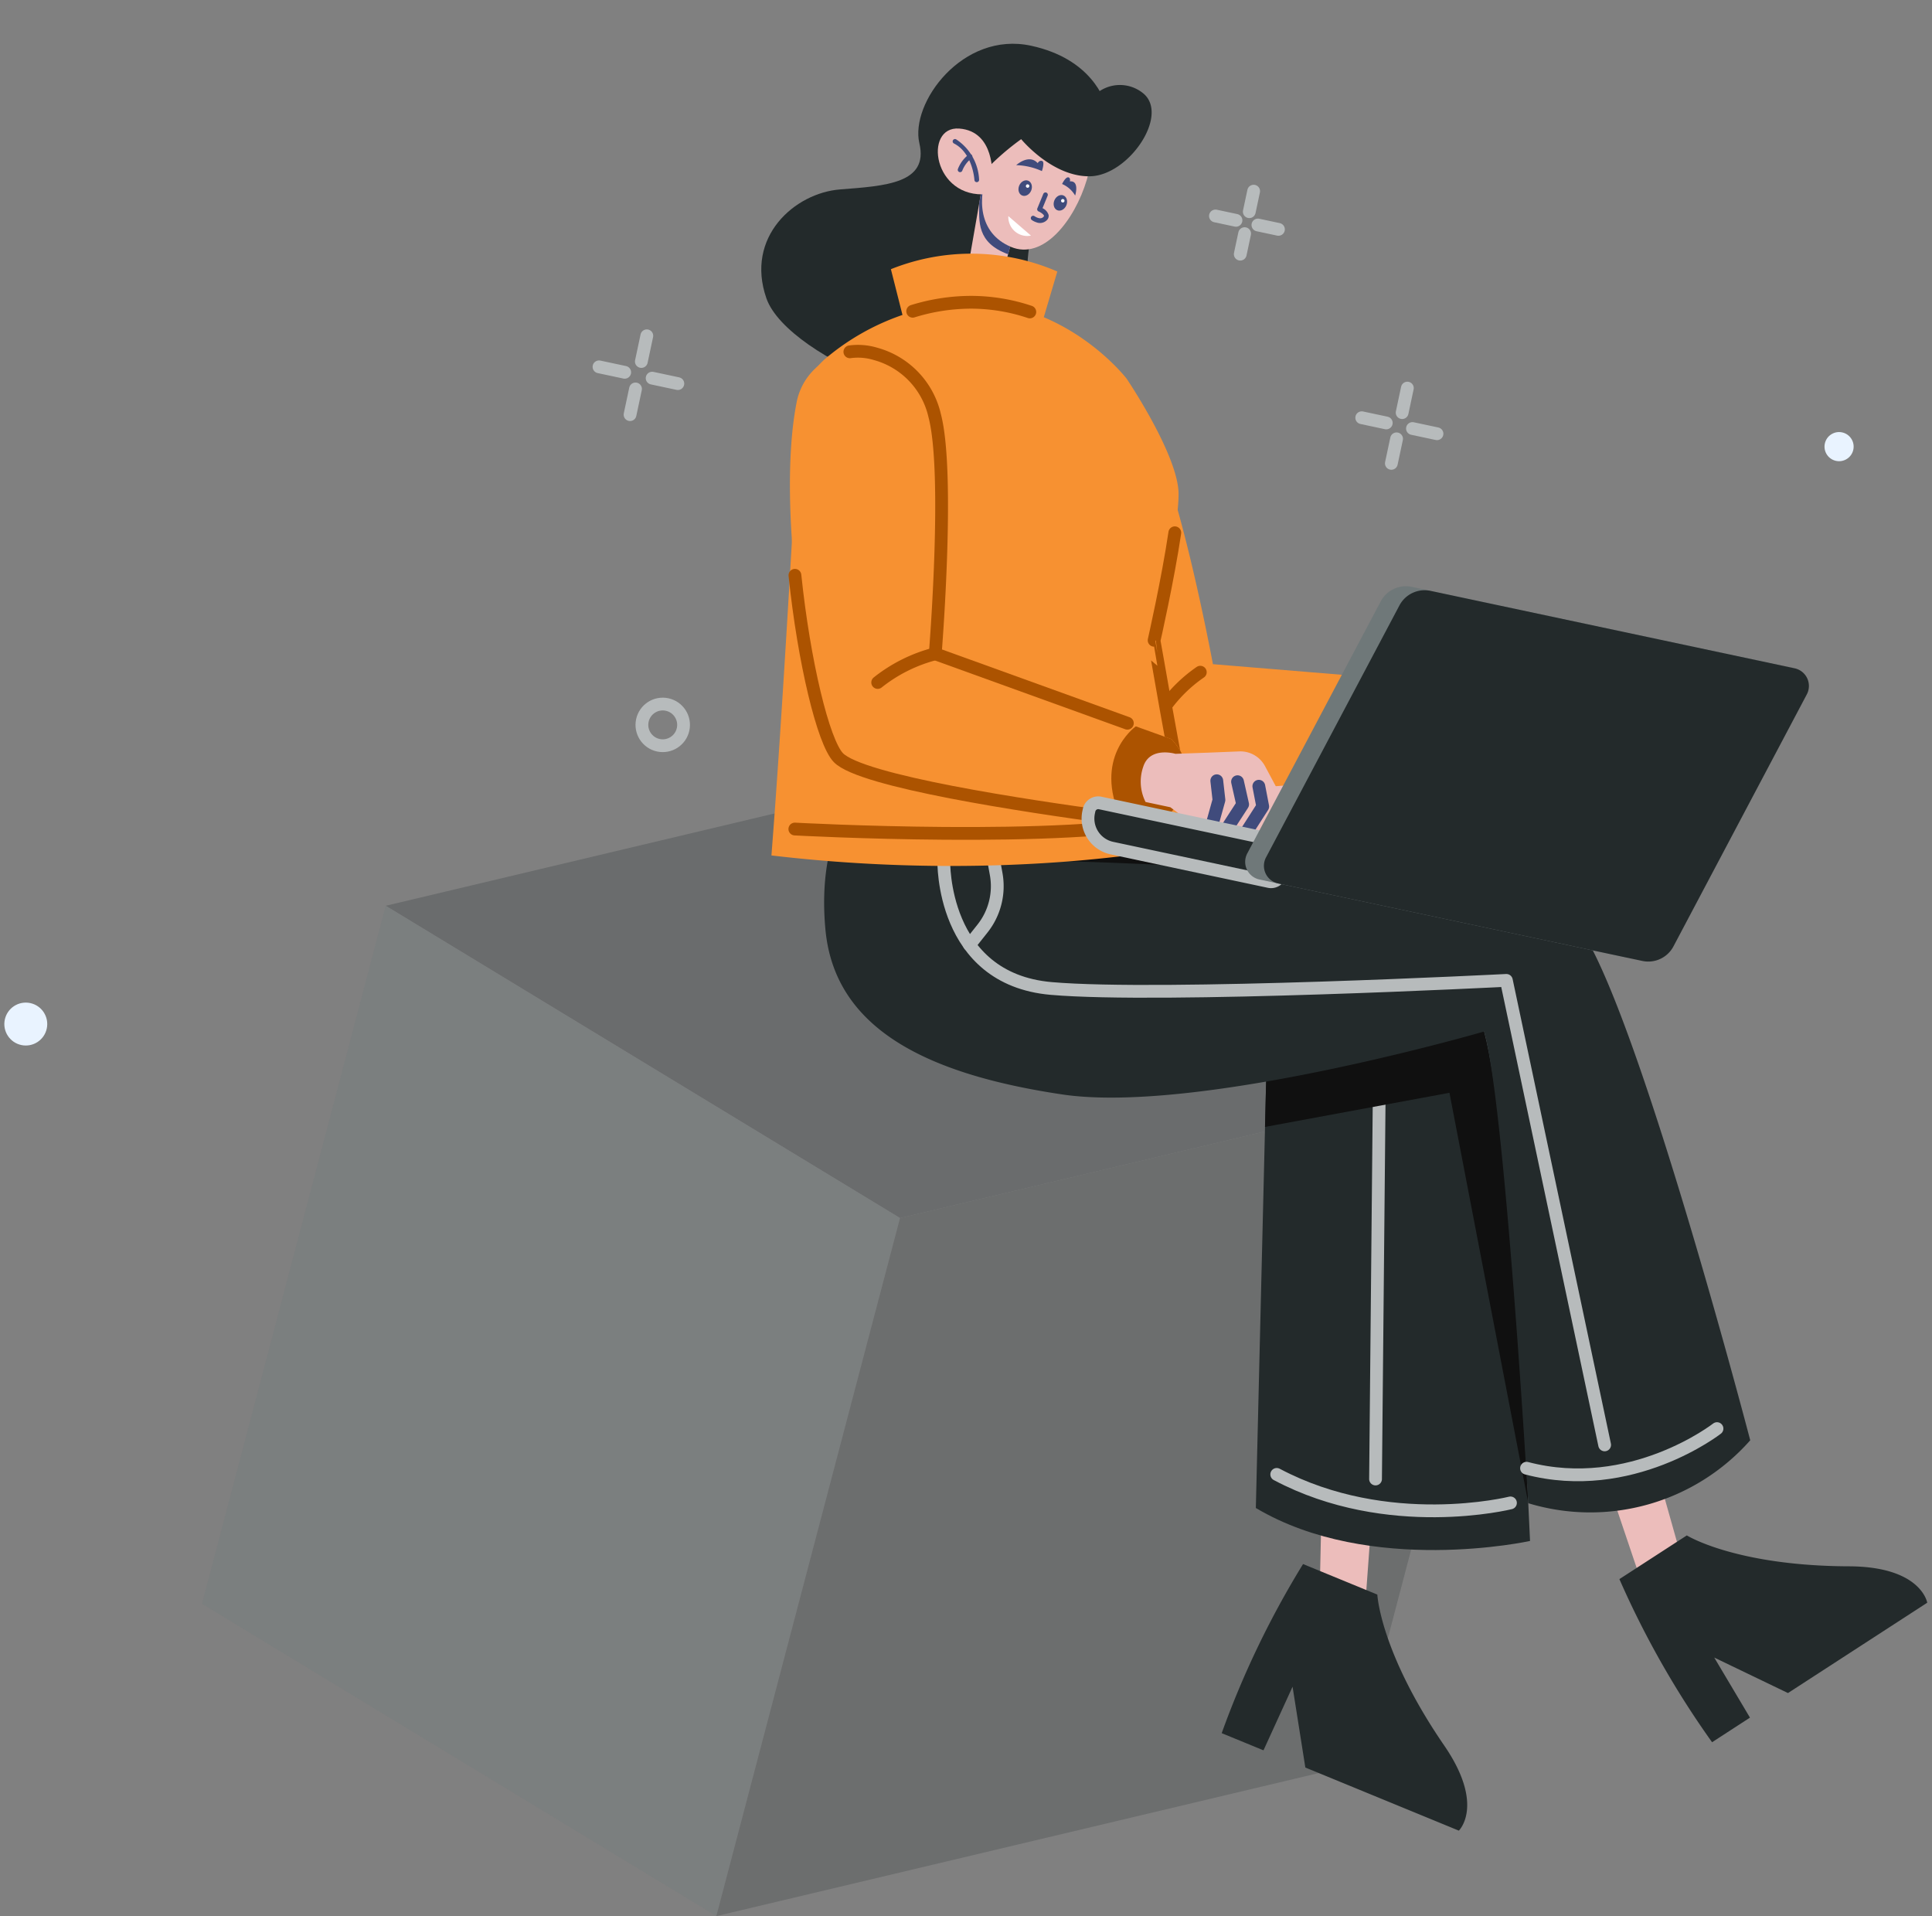 <svg xmlns="http://www.w3.org/2000/svg" width="151.19" height="149.927" viewBox="0 0 151.19 149.927">
  <rect x="0" y="0" width="151.19" height="149.927" fill="#808080" stroke="none"/>
  <g id="Group_25379" data-name="Group 25379" transform="translate(-7.636 -9.475)">
    <g id="CUBE" transform="translate(23.45 68.492)" opacity="0.284">
      <g id="Group_18595" data-name="Group 18595">
        <path id="Path_10311" data-name="Path 10311" d="M293.867,172.108,243.92,183.965,284.165,208.4l49.947-11.858Z" transform="translate(-229.547 -172.108)" fill="#30383b"/>
        <path id="Path_10312" data-name="Path 10312" d="M304.8,183.15l-14.373,54.618L330.676,262.2l14.373-54.618Z" transform="translate(-290.431 -171.292)" fill="#6e7b7c"/>
        <path id="Path_10313" data-name="Path 10313" d="M308.24,194.861l-14.373,54.618L243.92,261.337l14.373-54.618Z" transform="translate(-203.676 -170.427)" fill="#383f40"/>
      </g>
    </g>
    <g id="Integrated" transform="matrix(-0.978, -0.208, 0.208, -0.978, 153.238, 159.402)">
      <g id="ORNAMENT_8" transform="translate(56.56 103.558)">
        <g id="Group_18281" data-name="Group 18281" transform="translate(0 0)">
          <line id="Line_121" data-name="Line 121" y1="1.963" transform="translate(3.011 4.059)" fill="none" stroke="#b7bbbc" stroke-linecap="round" stroke-linejoin="round" stroke-miterlimit="10" stroke-width="1"/>
          <line id="Line_122" data-name="Line 122" y1="1.963" transform="translate(3.011 0)" fill="none" stroke="#b7bbbc" stroke-linecap="round" stroke-linejoin="round" stroke-miterlimit="10" stroke-width="1"/>
          <line id="Line_123" data-name="Line 123" x1="1.963" transform="translate(4.059 3.011)" fill="none" stroke="#b7bbbc" stroke-linecap="round" stroke-linejoin="round" stroke-miterlimit="10" stroke-width="1"/>
          <line id="Line_124" data-name="Line 124" x1="1.963" transform="translate(0 3.011)" fill="none" stroke="#b7bbbc" stroke-linecap="round" stroke-linejoin="round" stroke-miterlimit="10" stroke-width="1"/>
        </g>
      </g>
      <g id="ORNAMENT_6" transform="translate(72.024 117.111)">
        <g id="Group_18283" data-name="Group 18283" transform="translate(0 0)">
          <line id="Line_129" data-name="Line 129" y1="1.643" transform="translate(2.52 3.398)" fill="none" stroke="#b7bbbc" stroke-linecap="round" stroke-linejoin="round" stroke-miterlimit="10" stroke-width="1"/>
          <line id="Line_130" data-name="Line 130" y1="1.643" transform="translate(2.52 0)" fill="none" stroke="#b7bbbc" stroke-linecap="round" stroke-linejoin="round" stroke-miterlimit="10" stroke-width="1"/>
          <line id="Line_131" data-name="Line 131" x1="1.643" transform="translate(3.398 2.52)" fill="none" stroke="#b7bbbc" stroke-linecap="round" stroke-linejoin="round" stroke-miterlimit="10" stroke-width="1"/>
          <line id="Line_132" data-name="Line 132" x1="1.643" transform="translate(0 2.52)" fill="none" stroke="#b7bbbc" stroke-linecap="round" stroke-linejoin="round" stroke-miterlimit="10" stroke-width="1"/>
        </g>
      </g>
      <g id="ORNAMENT_5_1_" transform="translate(115.491 94.892)">
        <g id="Group_18284" data-name="Group 18284" transform="translate(0 0)">
          <line id="Line_133" data-name="Line 133" y1="2.057" transform="translate(3.154 4.252)" fill="none" stroke="#b7bbbc" stroke-linecap="round" stroke-linejoin="round" stroke-miterlimit="10" stroke-width="1"/>
          <line id="Line_134" data-name="Line 134" y1="2.057" transform="translate(3.154)" fill="none" stroke="#b7bbbc" stroke-linecap="round" stroke-linejoin="round" stroke-miterlimit="10" stroke-width="1"/>
          <line id="Line_135" data-name="Line 135" x1="2.057" transform="translate(4.252 3.154)" fill="none" stroke="#b7bbbc" stroke-linecap="round" stroke-linejoin="round" stroke-miterlimit="10" stroke-width="1"/>
          <line id="Line_136" data-name="Line 136" x1="2.057" transform="translate(0 3.154)" fill="none" stroke="#b7bbbc" stroke-linecap="round" stroke-linejoin="round" stroke-miterlimit="10" stroke-width="1"/>
        </g>
      </g>
      <g id="ORNAMENT_5" transform="translate(109.462 70.047)">
        <ellipse id="Ellipse_280" data-name="Ellipse 280" cx="1.63" cy="1.63" rx="1.63" ry="1.63" transform="translate(0 0)" fill="none" stroke="#b7bbbc" stroke-linecap="round" stroke-linejoin="round" stroke-miterlimit="10" stroke-width="1"/>
      </g>
      <g id="ORNAMENT_3" transform="translate(24.429 110.988)">
        <ellipse id="Ellipse_282" data-name="Ellipse 282" cx="1.14" cy="1.14" rx="1.14" ry="1.14" transform="translate(0 0)" fill="#e9f3ff"/>
      </g>
      <g id="ORNAMENT_2" transform="translate(153.303 36.728)">
        <ellipse id="Ellipse_283" data-name="Ellipse 283" cx="1.679" cy="1.679" rx="1.679" ry="1.679" transform="translate(0 0)" fill="#e9f3ff"/>
      </g>
      <g id="RIGHT_LEG" transform="translate(31.412 0)">
        <g id="Group_18287" data-name="Group 18287" transform="translate(0 0)">
          <g id="Group_18285" data-name="Group 18285" transform="translate(0.425 0)">
            <path id="Path_9726" data-name="Path 9726" d="M4.914,7.682,3.456,0,0,.6,1.067,8.345Z" transform="translate(10.928 13.561)" fill="#ecbdbb"/>
            <path id="Path_9727" data-name="Path 9727" d="M16.575,17.869l-6.183-1.128S9.244,12.384,2.817,6.279C-1.3,2.371.309,0,.309,0L13.088,2.332,15.382,8.31l1.19-5.343L20.05,3.6A71.165,71.165,0,0,1,16.575,17.869Z" transform="translate(0)" fill="#232a2b"/>
          </g>
          <g id="Group_18286" data-name="Group 18286" transform="translate(0 20.278)">
            <path id="Path_9728" data-name="Path 9728" d="M50.724,35.253c-4.087-1.507-22.977-.976-22.977-.976l-.72-3.846-5.5-29.318C11.646-2.24,0,3.054,0,3.054S.275,4.123.75,5.916v0C3.015,14.448,9.775,39.288,12.7,42.752c3.88,4.589,38.64,8.646,38.64,8.646C55.755,47.515,58.138,37.989,50.724,35.253Z" transform="translate(0 0)" fill="#232a2b"/>
            <path id="Path_9729" data-name="Path 9729" d="M0,0,6.881,33.942h24.2a8.837,8.837,0,0,1,5.931,8.645" transform="translate(12.836 5.282)" fill="none" stroke="#b7bbbc" stroke-linecap="round" stroke-linejoin="round" stroke-miterlimit="10" stroke-width="1"/>
            <path id="Path_9730" data-name="Path 9730" d="M49.974,29.333C45.887,27.825,27,28.356,27,28.356l-.72-3.846L12.715,30.127,0,0C2.265,8.528,9.025,33.368,11.954,36.832c3.88,4.589,38.64,8.646,38.64,8.646C55,41.595,57.388,32.069,49.974,29.333Z" transform="translate(0.75 5.92)" fill="#101010"/>
            <path id="Path_9731" data-name="Path 9731" d="M0,2.516S8.86-1.82,18.357.893" transform="translate(2.118 3.132)" fill="none" stroke="#b7bbbc" stroke-linecap="round" stroke-linejoin="round" stroke-miterlimit="10" stroke-width="1"/>
          </g>
        </g>
      </g>
      <g id="LEFT_LEG" transform="translate(0 10.89)">
        <g id="Group_18290" data-name="Group 18290" transform="translate(0 0)">
          <g id="Group_18288" data-name="Group 18288" transform="translate(0 0)">
            <path id="Path_9732" data-name="Path 9732" d="M7.034,6.725,3.046,0,0,1.737,3.643,8.659Z" transform="translate(18.928 10.705)" fill="#ecbdbb"/>
            <path id="Path_9733" data-name="Path 9733" d="M23.95,10.977,19.5,15.419s-4.235-1.537-12.913.274C1.035,16.853,0,14.182,0,14.182L9.19,5l6.222,1.516L11.7,2.5,14.2,0A71.167,71.167,0,0,1,23.95,10.977Z" transform="translate(0 0)" fill="#232a2b"/>
          </g>
          <g id="Group_18289" data-name="Group 18289" transform="translate(16.194 15.272)">
            <path id="Path_9734" data-name="Path 9734" d="M64.465,47.939,61.517,41.7s-34.39,6.328-39.286,3.814S0,8.461,0,8.461A16.706,16.706,0,0,1,15.969.031s8.32,30.316,11.062,35.385c0,0,20.55-11.023,31.269-11.684S76.794,25.065,79.112,32.5C83.527,46.647,71.528,53.051,64.465,47.939Z" transform="translate(0 0)" fill="#232a2b"/>
            <path id="Path_9735" data-name="Path 9735" d="M0,6.151S5.49-.386,13.937.018" transform="translate(2.734 2.663)" fill="none" stroke="#b7bbbc" stroke-linecap="round" stroke-linejoin="round" stroke-miterlimit="10" stroke-width="1"/>
            <path id="Path_9736" data-name="Path 9736" d="M0,0,15.085,33.955S41.2,26.983,49.8,25.924s10.3,8.031,10.3,8.031" transform="translate(11.071 5.739)" fill="none" stroke="#b7bbbc" stroke-linecap="round" stroke-linejoin="round" stroke-miterlimit="10" stroke-width="1"/>
            <path id="Path_9737" data-name="Path 9737" d="M.9,7.081.395,5.85A5.327,5.327,0,0,1,.556,1.468L1.285,0" transform="translate(66.546 33.668)" fill="none" stroke="#b7bbbc" stroke-linecap="round" stroke-linejoin="round" stroke-miterlimit="10" stroke-width="1"/>
          </g>
        </g>
      </g>
      <g id="HAIR" transform="translate(87.028 101.201)">
        <path id="Path_9738" data-name="Path 9738" d="M0,24.7s.022.057.071.158c.344.711,2.031,3.577,6.844,3.6,5.494.026,8.346-6.363,6.97-9.286s1.9-3.813,5.315-4.821,6.516-5.179,3.87-9.539S4.761-2.211,3.219,2.446,4.475,11.3,3.654,15.1Z" transform="translate(0 0)" fill="#232a2b"/>
      </g>
      <g id="NECK" transform="translate(92.072 111.939)">
        <g id="Group_18291" data-name="Group 18291" transform="translate(0 0)">
          <path id="Path_9739" data-name="Path 9739" d="M0,5.335.164,2.69.329.008,3.106,0l.187,5.058L3.35,6.6Z" fill="#ecbdbb"/>
          <path id="Path_9740" data-name="Path 9740" d="M0,3.949.244,0C2.853.375,3,2.053,3.285,3.449L3.35,5.214Z" transform="translate(0 1.386)" fill="#404b7c"/>
        </g>
      </g>
      <g id="RIGHT_ARM" transform="translate(40.494 74.482)">
        <g id="Group_18293" data-name="Group 18293" transform="translate(0 0)">
          <path id="Path_9741" data-name="Path 9741" d="M40.9,23.325C38.4,14.661,28.061,1.041,25.3.108,22.754-.759,9.359,3.833,3.425,5.952,1.69,6.576.593,6.985.593,6.985s-2.3,4.655,2.169,6.316l2.947-.379L22.271,10.8s5.416,13.072,8.55,16.561a6.5,6.5,0,0,0,6.317,2.188A4.906,4.906,0,0,0,40.9,23.325Z" transform="translate(7.197 0)" fill="#f79131"/>
          <path id="Path_9742" data-name="Path 9742" d="M3.426,0V0C1.69.624.593,1.033.593,1.033s-2.3,4.655,2.169,6.316L5.71,6.97C5.791,6.813,7.566,3.228,3.426,0Z" transform="translate(7.197 5.952)" fill="#9ab3da"/>
          <g id="Group_18292" data-name="Group 18292" transform="translate(0 8)">
            <path id="Path_9743" data-name="Path 9743" d="M9.172,4.416,6.949,5.658,4.811,6.867a2.186,2.186,0,0,1-2.316-.1L.945,5.694A2.186,2.186,0,0,1,.024,3.571l.29-1.931L5.651.193,7.613.519,9.529,0a3.541,3.541,0,0,1,1.422,2.38C11.219,4.044,9.172,4.416,9.172,4.416Z" transform="translate(0)" fill="#ecbdbb"/>
            <path id="Path_9744" data-name="Path 9744" d="M.22,0,0,2.287,1,3.56" transform="translate(1.209 1.585)" fill="none" stroke="#404b7c" stroke-linecap="round" stroke-linejoin="round" stroke-miterlimit="10" stroke-width="1"/>
            <path id="Path_9745" data-name="Path 9745" d="M1.167,3.512,0,2.115.215,0" transform="translate(2.683 1.186)" fill="none" stroke="#404b7c" stroke-linecap="round" stroke-linejoin="round" stroke-miterlimit="10" stroke-width="1"/>
            <path id="Path_9746" data-name="Path 9746" d="M1.212,3.082.373,1.818,0,0" transform="translate(4.117 0.942)" fill="none" stroke="#404b7c" stroke-linecap="round" stroke-linejoin="round" stroke-miterlimit="10" stroke-width="1"/>
          </g>
          <path id="Path_9747" data-name="Path 9747" d="M30.61,11.252C26.893,5.549,22.682.654,21.068.108,18.628-.722,6.262,3.445,0,5.664" transform="translate(11.433 0)" fill="none" stroke="#ecbdbb" stroke-linecap="round" stroke-linejoin="round" stroke-miterlimit="10" stroke-width="1"/>
          <path id="Path_9748" data-name="Path 9748" d="M0,3.233A11.315,11.315,0,0,0,2.147,0" transform="translate(30.304 6.747)" fill="none" stroke="#ac5300" stroke-linecap="round" stroke-linejoin="round" stroke-miterlimit="10" stroke-width="1"/>
        </g>
      </g>
      <g id="BODY" transform="translate(68.6 63.453)">
        <g id="Group_18295" data-name="Group 18295" transform="translate(0 0)">
          <path id="Path_9749" data-name="Path 9749" d="M12.778,3.635A16.923,16.923,0,0,1,0,6.167L.314,2.161,10.988,0Z" transform="translate(19.666 43.185)" fill="#f79131"/>
          <g id="Group_18294" data-name="Group 18294">
            <path id="Path_9750" data-name="Path 9750" d="M32.046,0c1.44,10.932,4.088,27.954,5.087,34.313a6.093,6.093,0,0,1-1.374,4.9,18.728,18.728,0,0,1-9.919,6.364c-7.47,1.617-13.225-3.3-13.225-3.3s-5.237-5.044-5.858-8S6.252,22.7,6.252,22.7,2.97,14.382,0,7.634C0,7.634,12.991,1.763,32.046,0Z" fill="#f79131"/>
            <path id="Path_9751" data-name="Path 9751" d="M6.419,23.633c-.233-3.677-.167-8.567-.167-8.567S2.97,6.748,0,0" transform="translate(0 7.634)" fill="none" stroke="#ac5300" stroke-linecap="round" stroke-linejoin="round" stroke-miterlimit="10" stroke-width="1"/>
            <path id="Path_9752" data-name="Path 9752" d="M28.851,0S7.7,3.305,0,6.953" transform="translate(1.833 2.403)" fill="none" stroke="#ac5300" stroke-linecap="round" stroke-linejoin="round" stroke-miterlimit="10" stroke-width="1"/>
            <path id="Path_9753" data-name="Path 9753" d="M8.976,0A15.5,15.5,0,0,1,4.725,1.623,14.483,14.483,0,0,1,0,1.854" transform="translate(21.114 43.955)" fill="none" stroke="#ac5300" stroke-linecap="round" stroke-linejoin="round" stroke-miterlimit="10" stroke-width="1"/>
          </g>
        </g>
      </g>
      <g id="HEAD" transform="translate(83.571 113.884)">
        <g id="Group_18300" data-name="Group 18300" transform="translate(0 0)">
          <path id="Path_9754" data-name="Path 9754" d="M4.271,11.576C7.5,10.257,10.133,1.107,4.76.052S-2.3,14.264,4.271,11.576Z" transform="translate(3.894 0)" fill="#ecbdbb"/>
          <path id="Path_9755" data-name="Path 9755" d="M12.459,0A20.027,20.027,0,0,1,9.616,4.022s-3.009-2.408-5.9-1.713S-1.312,8.165.942,9.475a2.871,2.871,0,0,0,3.792-.919S14.614,12.646,12.459,0Z" transform="translate(0 4.44)" fill="#232a2b"/>
          <g id="Group_18299" data-name="Group 18299" transform="translate(11.229 3.512)">
            <path id="Path_9756" data-name="Path 9756" d="M0,1.622S.488,5.135,3.3,4.754,4.175-1.1.065.2Z" transform="translate(0 0)" fill="#ecbdbb"/>
            <g id="Group_18298" data-name="Group 18298" transform="translate(0.942 0.932)">
              <g id="Group_18296" data-name="Group 18296" transform="translate(0 0)">
                <path id="Path_9757" data-name="Path 9757" d="M.2,0A.184.184,0,0,1,.361.136c.005.02.565,2.033,2.16,2.458a.183.183,0,1,1-.094.354A3.987,3.987,0,0,1,.006.231.183.183,0,0,1,.136.006.181.181,0,0,1,.2,0Z" fill="#404b7c"/>
              </g>
              <g id="Group_18297" data-name="Group 18297" transform="translate(0.898 0.495)">
                <path id="Path_9758" data-name="Path 9758" d="M.744,0A.183.183,0,0,1,.907.2a2.6,2.6,0,0,1-.58,1.279A.183.183,0,0,1,.04,1.249,2.279,2.279,0,0,0,.541.167.184.184,0,0,1,.74,0Z" transform="translate(0 0)" fill="#404b7c"/>
              </g>
            </g>
          </g>
        </g>
      </g>
      <g id="FACE" transform="translate(88.13 115.007)">
        <g id="Group_18304" data-name="Group 18304" transform="translate(0 0)">
          <path id="Path_9759" data-name="Path 9759" d="M2.082.036S1.3,1.138.469.54C.469.54.4.808.163.777S.018,0,.018,0A5.191,5.191,0,0,0,2.082.036Z" transform="translate(2.933 5.233)" fill="#404b7c"/>
          <path id="Path_9760" data-name="Path 9760" d="M.007,0S-.111,1.228.645,1c0,0-.017.227.131.277.257.085.42-.605.42-.605A2.184,2.184,0,0,1,.007,0Z" transform="translate(0 3.902)" fill="#404b7c"/>
          <g id="Group_18301" data-name="Group 18301" transform="translate(3.339 2.949)">
            <ellipse id="Ellipse_285" data-name="Ellipse 285" cx="0.507" cy="0.626" rx="0.507" ry="0.626" transform="matrix(0.983, 0.185, -0.185, 0.983, 0.232, 0)" fill="#404b7c"/>
            <ellipse id="Ellipse_286" data-name="Ellipse 286" cx="0.135" cy="0.135" rx="0.135" ry="0.135" transform="translate(0.328 0.772)" fill="#fff"/>
          </g>
          <g id="Group_18302" data-name="Group 18302" transform="translate(0.406 2.395)">
            <ellipse id="Ellipse_287" data-name="Ellipse 287" cx="0.507" cy="0.626" rx="0.507" ry="0.626" transform="matrix(0.983, 0.185, -0.185, 0.983, 0.232, 0)" fill="#404b7c"/>
            <ellipse id="Ellipse_288" data-name="Ellipse 288" cx="0.135" cy="0.135" rx="0.135" ry="0.135" transform="translate(0.328 0.772)" fill="#fff"/>
          </g>
          <g id="Group_18303" data-name="Group 18303" transform="translate(1.693 1.218)">
            <path id="Path_9761" data-name="Path 9761" d="M.855.007a1.285,1.285,0,0,1,.383.1.183.183,0,0,1-.153.334C1.08.442.587.224.4.527.356.593.368.62.372.631c.045.1.308.208.48.243A.184.184,0,0,1,1,1.086L.779,2.292a.186.186,0,0,1-.213.148.184.184,0,0,1-.148-.213L.606,1.188A.9.9,0,0,1,.036.777.46.46,0,0,1,.086.332.757.757,0,0,1,.855.007Z" transform="translate(0 0)" fill="#404b7c"/>
          </g>
          <path id="Path_9762" data-name="Path 9762" d="M0,.116A1.487,1.487,0,0,1,2.052,1.242Z" transform="translate(2.736 0)" fill="#fff"/>
        </g>
      </g>
      <g id="LEFT_ARM" transform="translate(62.583 71.208)">
        <g id="Group_18306" data-name="Group 18306" transform="translate(0 0)">
          <path id="Path_9763" data-name="Path 9763" d="M36.037,27.309C35.885,18.292,29.473,2.443,27.056.821,24.822-.683,10.692.245,4.41.739c-1.838.148-3,.256-3,.256s-3.441,3.891.442,6.664l2.944.4,16.539,2.283s1.808,14.033,3.92,18.221a6.5,6.5,0,0,0,5.524,3.765A4.906,4.906,0,0,0,36.037,27.309Z" transform="translate(7.473 0)" fill="#f79131"/>
          <path id="Path_9764" data-name="Path 9764" d="M4.41,0V0c-1.838.149-3,.256-3,.256s-3.441,3.891.442,6.664l2.944.4C4.911,7.195,7.562,4.2,4.41,0Z" transform="translate(7.473 0.739)" fill="#ac5300"/>
          <g id="Group_18305" data-name="Group 18305" transform="translate(0 1.601)">
            <path id="Path_9765" data-name="Path 9765" d="M8.792,5l-2.47.618-2.38.607a2.186,2.186,0,0,1-2.209-.706L.517,4.079a2.186,2.186,0,0,1-.333-2.29L.969,0H6.5L8.307.828h1.985a3.54,3.54,0,0,1,.75,2.669C10.865,5.174,8.792,5,8.792,5Z" transform="translate(0 0)" fill="#ecbdbb"/>
            <path id="Path_9766" data-name="Path 9766" d="M.811,0,0,2.15.629,3.639" transform="translate(1.249 0.239)" fill="none" stroke="#404b7c" stroke-linecap="round" stroke-linejoin="round" stroke-miterlimit="10" stroke-width="1"/>
            <path id="Path_9767" data-name="Path 9767" d="M.761,3.639,0,1.985.761,0" transform="translate(2.821 0.239)" fill="none" stroke="#404b7c" stroke-linecap="round" stroke-linejoin="round" stroke-miterlimit="10" stroke-width="1"/>
            <path id="Path_9768" data-name="Path 9768" d="M.48,3.292,0,1.853.116,0" transform="translate(4.706 0.322)" fill="none" stroke="#404b7c" stroke-linecap="round" stroke-linejoin="round" stroke-miterlimit="10" stroke-width="1"/>
          </g>
          <path id="Path_9769" data-name="Path 9769" d="M28.083,14.073C25.987,7.6,23.2,1.77,21.788.821,19.65-.618,6.624.169,0,.673" transform="translate(12.741)" fill="none" stroke="#ac5300" stroke-linecap="round" stroke-linejoin="round" stroke-miterlimit="10" stroke-width="1"/>
          <path id="Path_9770" data-name="Path 9770" d="M0,0,15.838,2.186s1.808,14.033,3.92,18.221a6.5,6.5,0,0,0,5.524,3.764,4.742,4.742,0,0,0,2.008-.26" transform="translate(12.967 8.161)" fill="none" stroke="#ac5300" stroke-linecap="round" stroke-linejoin="round" stroke-miterlimit="10" stroke-width="1"/>
          <path id="Path_9771" data-name="Path 9771" d="M0,3.131A12.064,12.064,0,0,0,3.939,0" transform="translate(28.805 7.216)" fill="none" stroke="#ac5300" stroke-linecap="round" stroke-linejoin="round" stroke-miterlimit="10" stroke-width="1"/>
        </g>
      </g>
      <g id="LAPTOP" transform="translate(23.951 69.558)">
        <g id="Group_18307" data-name="Group 18307" transform="translate(0 0)">
          <path id="Path_9772" data-name="Path 9772" d="M14.943,3.264H.733A.733.733,0,0,1,0,2.531V.733A.733.733,0,0,1,.733,0H13.309a2.367,2.367,0,0,1,2.367,2.367v.164A.733.733,0,0,1,14.943,3.264Z" transform="translate(37.438 0)" fill="#232a2b"/>
          <path id="Path_9773" data-name="Path 9773" d="M14.943,3.264H.733A.733.733,0,0,1,0,2.531V.733A.733.733,0,0,1,.733,0H13.309a2.367,2.367,0,0,1,2.367,2.367v.164A.733.733,0,0,1,14.943,3.264Z" transform="translate(37.438 0)" fill="none" stroke="#b7bbbc" stroke-linecap="round" stroke-linejoin="round" stroke-miterlimit="10" stroke-width="1"/>
          <path id="Path_9774" data-name="Path 9774" d="M37.438,0H8.305A2.228,2.228,0,0,0,6.162,1.618L.055,23.079a1.412,1.412,0,0,0,1.358,1.8H30.545a2.228,2.228,0,0,0,2.143-1.618L38.8,1.8A1.412,1.412,0,0,0,37.438,0Z" transform="translate(1.5 0)" fill="#6f7879"/>
          <path id="Path_9775" data-name="Path 9775" d="M37.438,0H8.305A2.228,2.228,0,0,0,6.162,1.618L.055,23.079a1.412,1.412,0,0,0,1.358,1.8H30.545a2.228,2.228,0,0,0,2.143-1.618L38.8,1.8A1.412,1.412,0,0,0,37.438,0Z" transform="translate(0 0)" fill="#232a2b"/>
        </g>
      </g>
    </g>
  </g>
</svg>
